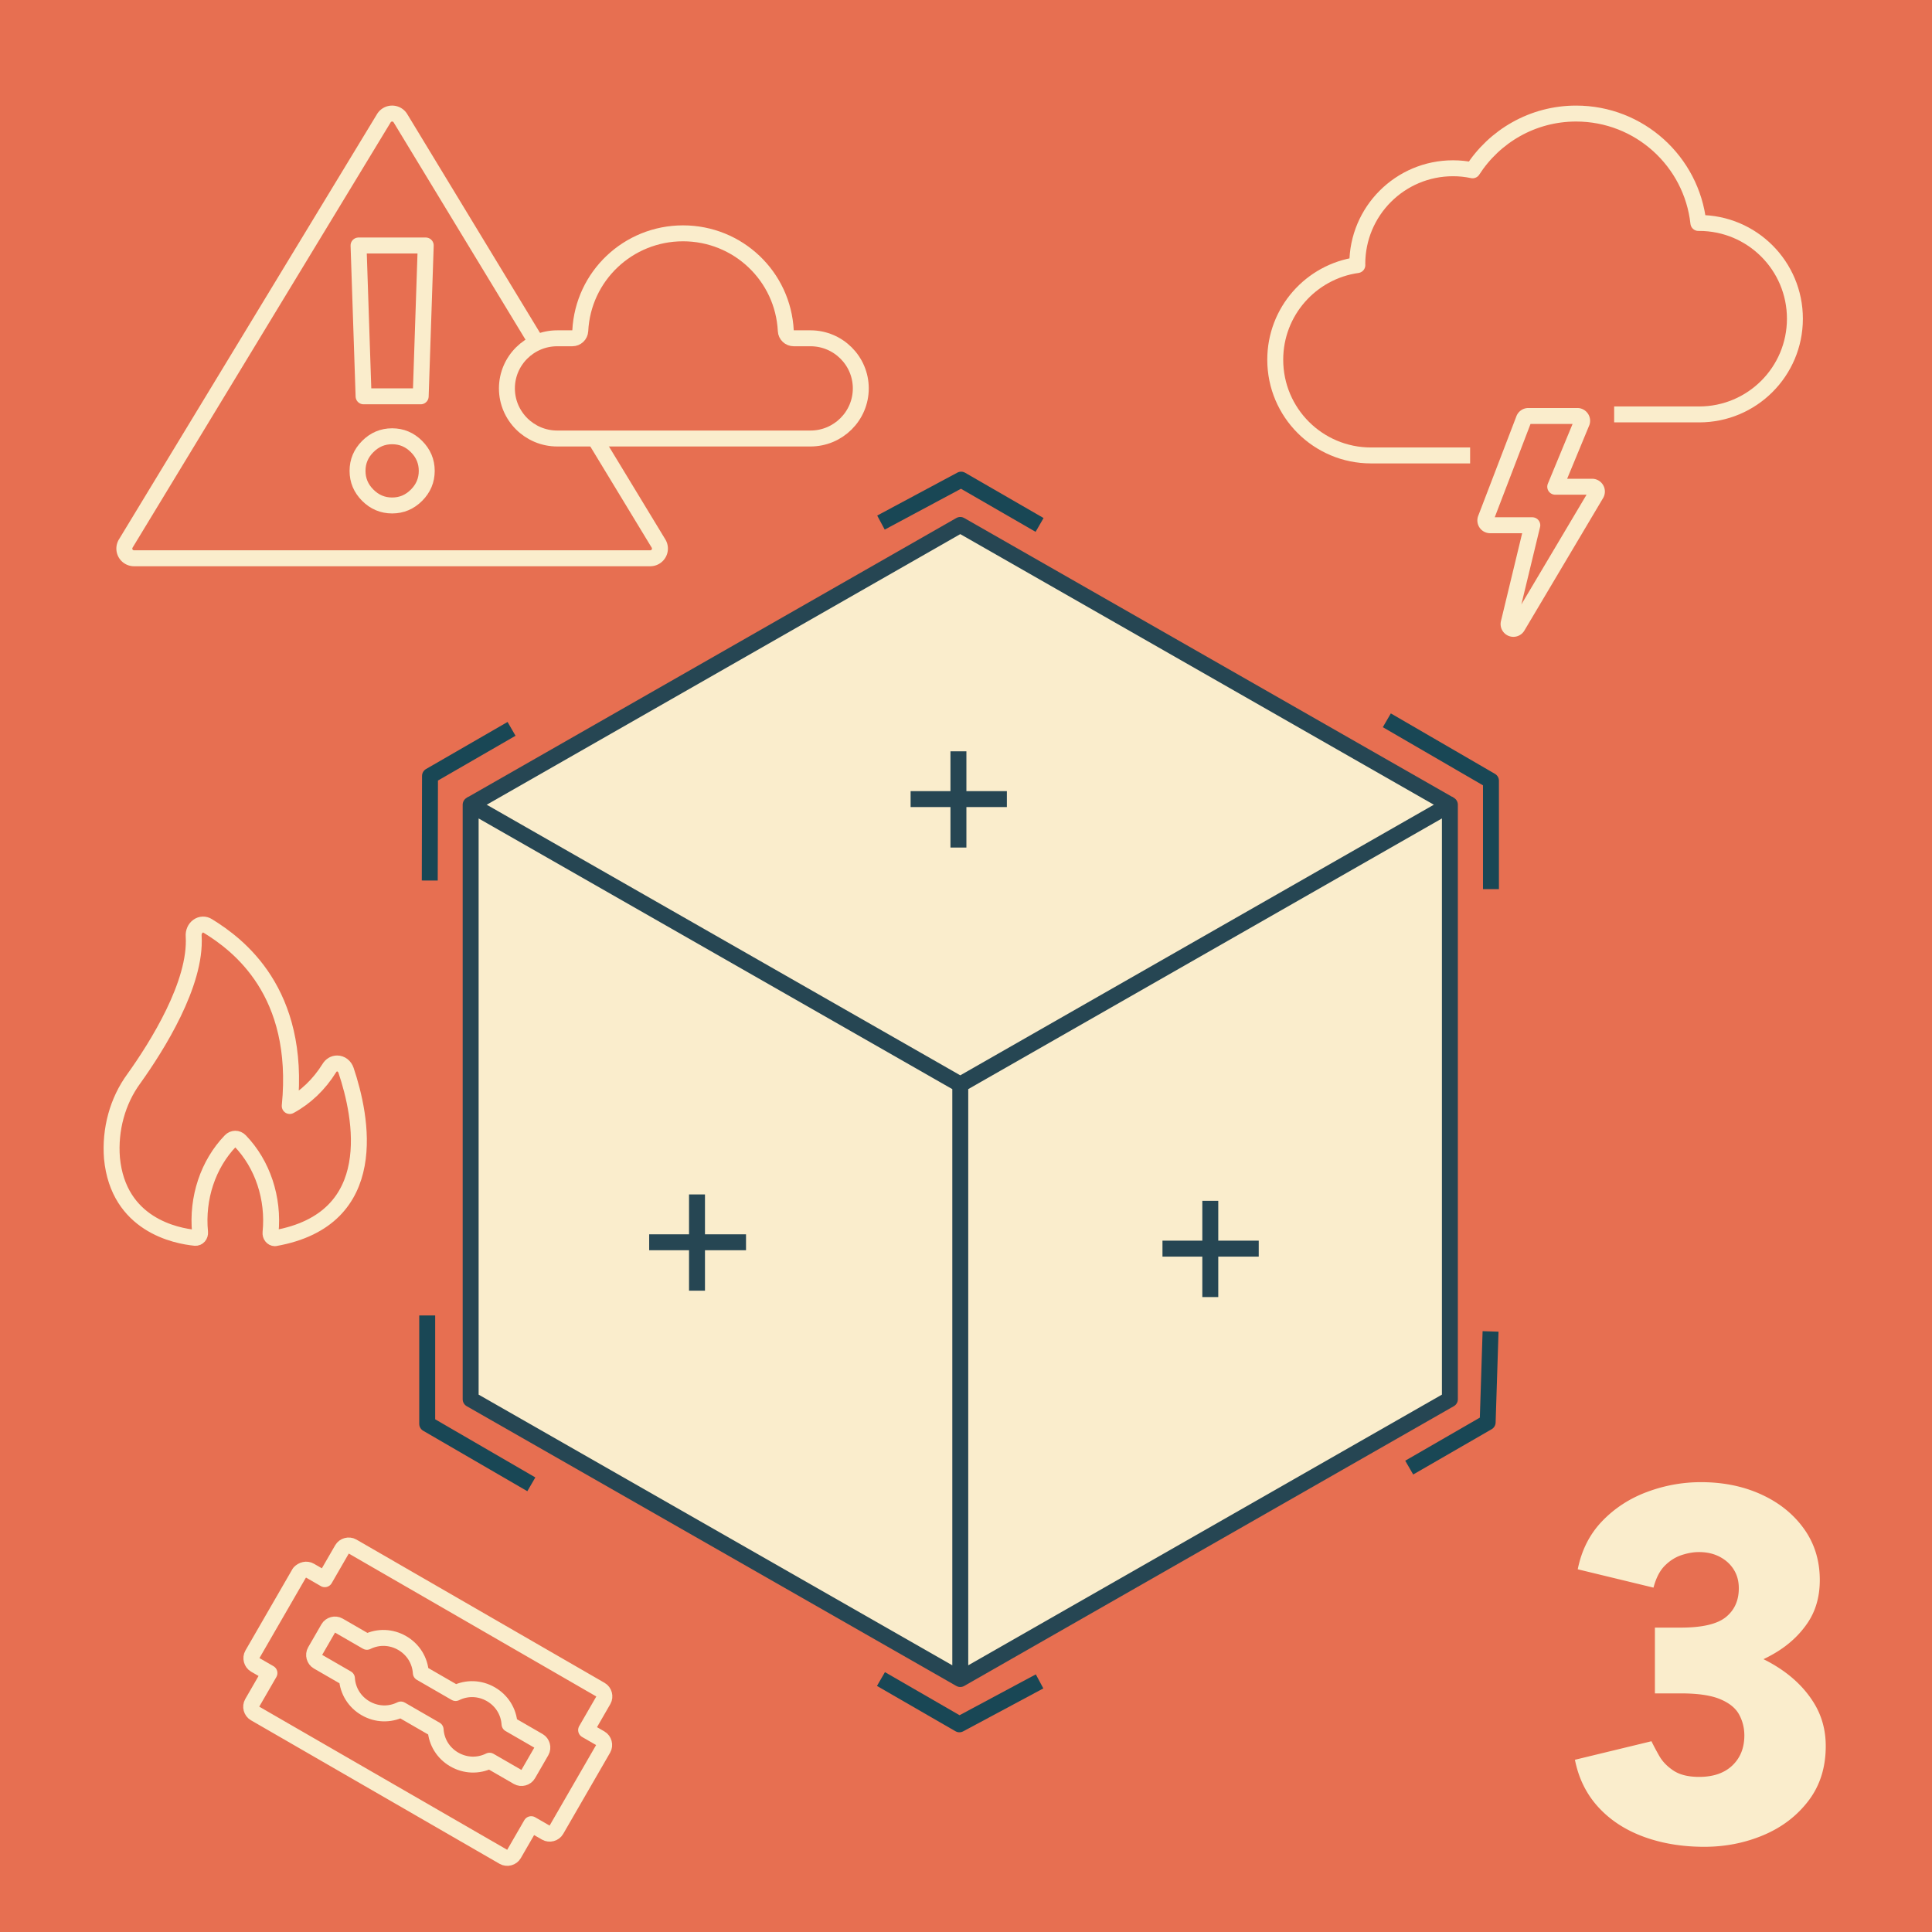 <?xml version="1.0" encoding="UTF-8"?> <svg xmlns="http://www.w3.org/2000/svg" viewBox="0 0 2525 2525" xml:space="preserve" style="fill-rule:evenodd;clip-rule:evenodd;stroke-linejoin:round;stroke-miterlimit:2"><path style="fill:#e76f51" d="M0 0h2525v2525H0z"></path><path d="m694.421 1939.91-136.088-78.995v-141.667M561.665 1150.78l.32-136.676 106.566-61.526M1812.5 941.385l136.088 78.995v141.667M1358.66 2197.47l-104.772 56.114-102.531-59.196M1948.07 1740.08l-3.79 118.792-102.531 59.197M1151.36 682.977l104.772-56.114 102.531 59.196" style="fill:none;stroke:#194755;stroke-width:20.83px"></path><path d="M1894.91 1051.72v777.02l-639.899 365.657-639.899-365.657v-777.02l639.899-365.657 639.899 365.657Z" style="fill:#faedcc"></path><path d="M1581.78 1569.39v125.805M1645.08 1631.89h-125.805M910.941 1561.06v125.806M975 1623.56H848.441M1252.61 981.893v125.805M1315.91 1044.39h-125.805" style="fill:none;stroke:#264653;stroke-width:20.83px;stroke-linejoin:miter"></path><path d="m1255.01 2194.39-639.899-365.657v-777.02l639.899 365.656v777.021ZM1255.01 1417.37l639.899-365.656v777.02l-639.899 365.657" style="fill:none;stroke:#264653;stroke-width:20.83px"></path><path d="m615.108 1051.72 639.899-365.657 639.899 365.657" style="fill:none;stroke:#264653;stroke-width:20.83px"></path><path d="M1921.35 595.234h-129.578c-69.096 0-125.109-55.942-125.109-125.11 0-63.091 46.665-115.1 107.308-123.681 0-.534-.071-.892-.071-1.429 0-69.167 56.013-125.109 125.109-125.109 8.74 0 17.283.894 25.54 2.681 28.597-44.503 78.444-74.172 135.315-74.172 82.805 0 150.936 62.554 159.801 142.982h1.055c69.096 0 125.109 55.942 125.109 125.11 0 69.167-56.013 125.109-125.109 125.109h-111.123" style="fill:none;stroke:#faedcc;stroke-width:20.83px"></path><path d="M2304.75 2168.44c8.102 3.991 15.788 8.451 23.058 13.38 17.992 12.198 32.211 26.702 42.657 43.511 10.446 16.809 15.669 35.701 15.669 56.676 0 27.907-7.527 51.734-22.58 71.481-15.054 19.747-34.649 34.712-58.785 44.894-24.135 10.182-49.892 15.274-77.271 15.274-29.052 0-55.514-4.389-79.385-13.165-23.872-8.777-43.597-21.657-59.175-38.641-15.579-16.984-25.782-37.63-30.609-61.937l100.053-24.221c2.455 5.177 5.811 11.517 10.069 19.022 4.258 7.505 10.512 13.978 18.76 19.418 8.249 5.441 19.394 8.161 33.437 8.161 18.52 0 33.001-4.981 43.444-14.944 10.443-9.962 15.664-23.062 15.664-39.299 0-9.743-2.281-18.827-6.845-27.25-4.563-8.424-12.856-15.136-24.879-20.138-12.023-5.002-29.095-7.503-51.214-7.503h-33.962v-85.973h33.962c27.824 0 47.396-4.563 58.717-13.689 11.32-9.127 16.98-21.722 16.98-37.788 0-9.215-2.194-17.333-6.582-24.355-4.388-7.021-10.51-12.594-18.364-16.718-7.854-4.124-16.917-6.186-27.188-6.186-7.104 0-14.65 1.316-22.638 3.949-7.988 2.633-15.273 7.218-21.856 13.756-6.582 6.538-11.539 16.129-14.872 28.773l-99.004-23.964c5.006-25.014 15.647-45.99 31.925-62.929 16.278-16.94 35.849-29.666 58.712-38.179 22.864-8.512 46.319-12.768 70.366-12.768 29.141 0 55.427 5.353 78.86 16.06 23.433 10.706 42.039 25.671 55.817 44.894 13.779 19.223 20.668 41.56 20.668 67.012 0 21.674-5.353 40.388-16.06 56.141-10.707 15.753-24.947 28.875-42.719 39.366a188.362 188.362 0 0 1-14.83 7.879Z" style="fill:#faedcc"></path><path d="m475.178 517.98-6.586-197.147h87.816l-6.586 197.147h-74.644Z" style="fill:none;stroke:#faedcc;stroke-width:20.83px;stroke-miterlimit:10"></path><path d="M512.5 660.621c-12.294 0-22.905-4.464-31.833-13.392-8.928-8.928-13.392-19.539-13.392-31.833 0-12.295 4.464-22.906 13.392-31.834 8.928-8.928 19.539-13.392 31.833-13.392 12.294 0 22.905 4.464 31.833 13.392 8.928 8.928 13.392 19.539 13.392 31.834 0 12.294-4.464 22.905-13.392 31.833-8.928 8.928-19.539 13.392-31.833 13.392Z" style="fill:none;stroke:#faedcc;stroke-width:20.83px;stroke-linejoin:miter;stroke-miterlimit:10"></path><path d="m777.349 573.103 83.313 137.289a12.67 12.67 0 0 1-10.832 19.243H175.17a12.67 12.67 0 0 1-10.832-19.243l337.33-555.881a12.669 12.669 0 0 1 21.664 0L701.35 447.865" style="fill:none;stroke:#faedcc;stroke-width:20.83px;stroke-linejoin:miter;stroke-miterlimit:10"></path><path d="M2086.23 639.281a6.296 6.296 0 0 0-5.463-3.163h-48.177l34.904-84.361a6.248 6.248 0 0 0-.979-5.557 6.287 6.287 0 0 0-5.051-2.537h-64.02a6.308 6.308 0 0 0-6.006 4.413l-49.925 130.215.011.012a6.264 6.264 0 0 0 .933 5.605 6.304 6.304 0 0 0 5.073 2.56h55.08l-30.852 127.766a6.284 6.284 0 0 0 3.847 7.221 6.286 6.286 0 0 0 7.729-2.69l102.872-173.182a6.296 6.296 0 0 0 .024-6.302Z" style="fill:none;stroke:#faedcc;stroke-width:20.83px"></path><path d="m405.155 2052.76 19.313 11.15 22.633-39.202c2.627-4.551 8.895-6.23 13.445-3.603l324.497 187.348c4.55 2.628 6.23 8.895 3.602 13.446l-22.633 39.202 18.758 10.829c4.55 2.628 6.23 8.895 3.602 13.446l-61.35 106.262c-2.627 4.55-8.895 6.23-13.445 3.602l-19.335-11.162-22.633 39.201c-2.627 4.551-8.895 6.23-13.445 3.603l-325.048-187.666c-4.551-2.627-6.23-8.895-3.603-13.446l22.634-39.201-18.758-10.83c-4.551-2.627-6.23-8.895-3.603-13.446l61.672-106.818c3.759-3.897 9.152-5.342 13.702-2.714l-.005-.001Zm6.597 105.355c-2.628 4.551-.948 10.818 3.602 13.446l38.07 21.979c1.052 16.531 10.192 30.895 24.399 39.097 14.207 8.203 31.216 8.937 46.058 1.582l45.462 26.247c1.052 16.531 10.192 30.895 24.399 39.097 14.207 8.202 31.216 8.936 46.058 1.582l36.96 21.338c4.551 2.628 10.818.948 13.446-3.602l17.391-30.123c2.628-4.551.948-10.819-3.602-13.446l-38.07-21.98c-1.052-16.53-10.192-30.894-24.399-39.096-14.207-8.203-31.216-8.937-46.058-1.582l-45.462-26.247c-1.052-16.531-10.192-30.895-24.399-39.097-14.207-8.202-31.216-8.936-46.058-1.582l-36.96-21.339c-4.551-2.627-10.818-.947-13.446 3.603l-17.391 30.123ZM1059.22 573.103H728.288c-36.266 0-65.784-29.381-65.784-65.498 0-36.095 29.518-65.487 65.784-65.487h19.74c5.512 0 10.087-4.334 10.361-9.824 3.569-71.399 62.559-127.348 134.29-127.348 71.742 0 130.699 55.949 134.301 127.348.24 5.49 4.815 9.824 10.362 9.824h21.878c36.277 0 65.784 29.358 65.784 65.487 0 36.117-29.507 65.498-65.784 65.498ZM255.214 1617.75c1.731.146 3.419-.568 4.63-1.962 1.212-1.395 1.803-3.324 1.616-5.254-4.356-44.677 10.428-89.043 39.808-119.514 3.52-3.698 8.986-3.698 12.52 0 29.482 30.584 44.251 75.148 39.768 119.966-.173 1.833.332 3.665 1.413 5.043 1.082 1.379 2.64 2.19 4.27 2.222 141.425-24.908 113.255-159.243 93.046-219.276-1.803-5.481-6.461-9.113-11.669-9.081-4.125-.032-7.976 2.287-10.255 6.13-13.183 21.195-30.982 38.222-51.694 49.443 14.77-149.45-67.502-210.973-107.082-235.3-4.01-2.579-8.972-2.433-12.852.389-3.88 2.805-6.043 7.816-5.61 12.989 3.692 61.98-48.003 143.97-78.207 186.227h-.015c-21.246 29.043-31.516 66.31-28.573 103.784 8.236 87.262 83.86 101.792 108.884 104.192l.002.002Z" style="fill:none;fill-rule:nonzero;stroke:#faedcc;stroke-width:20.83px"></path></svg> 